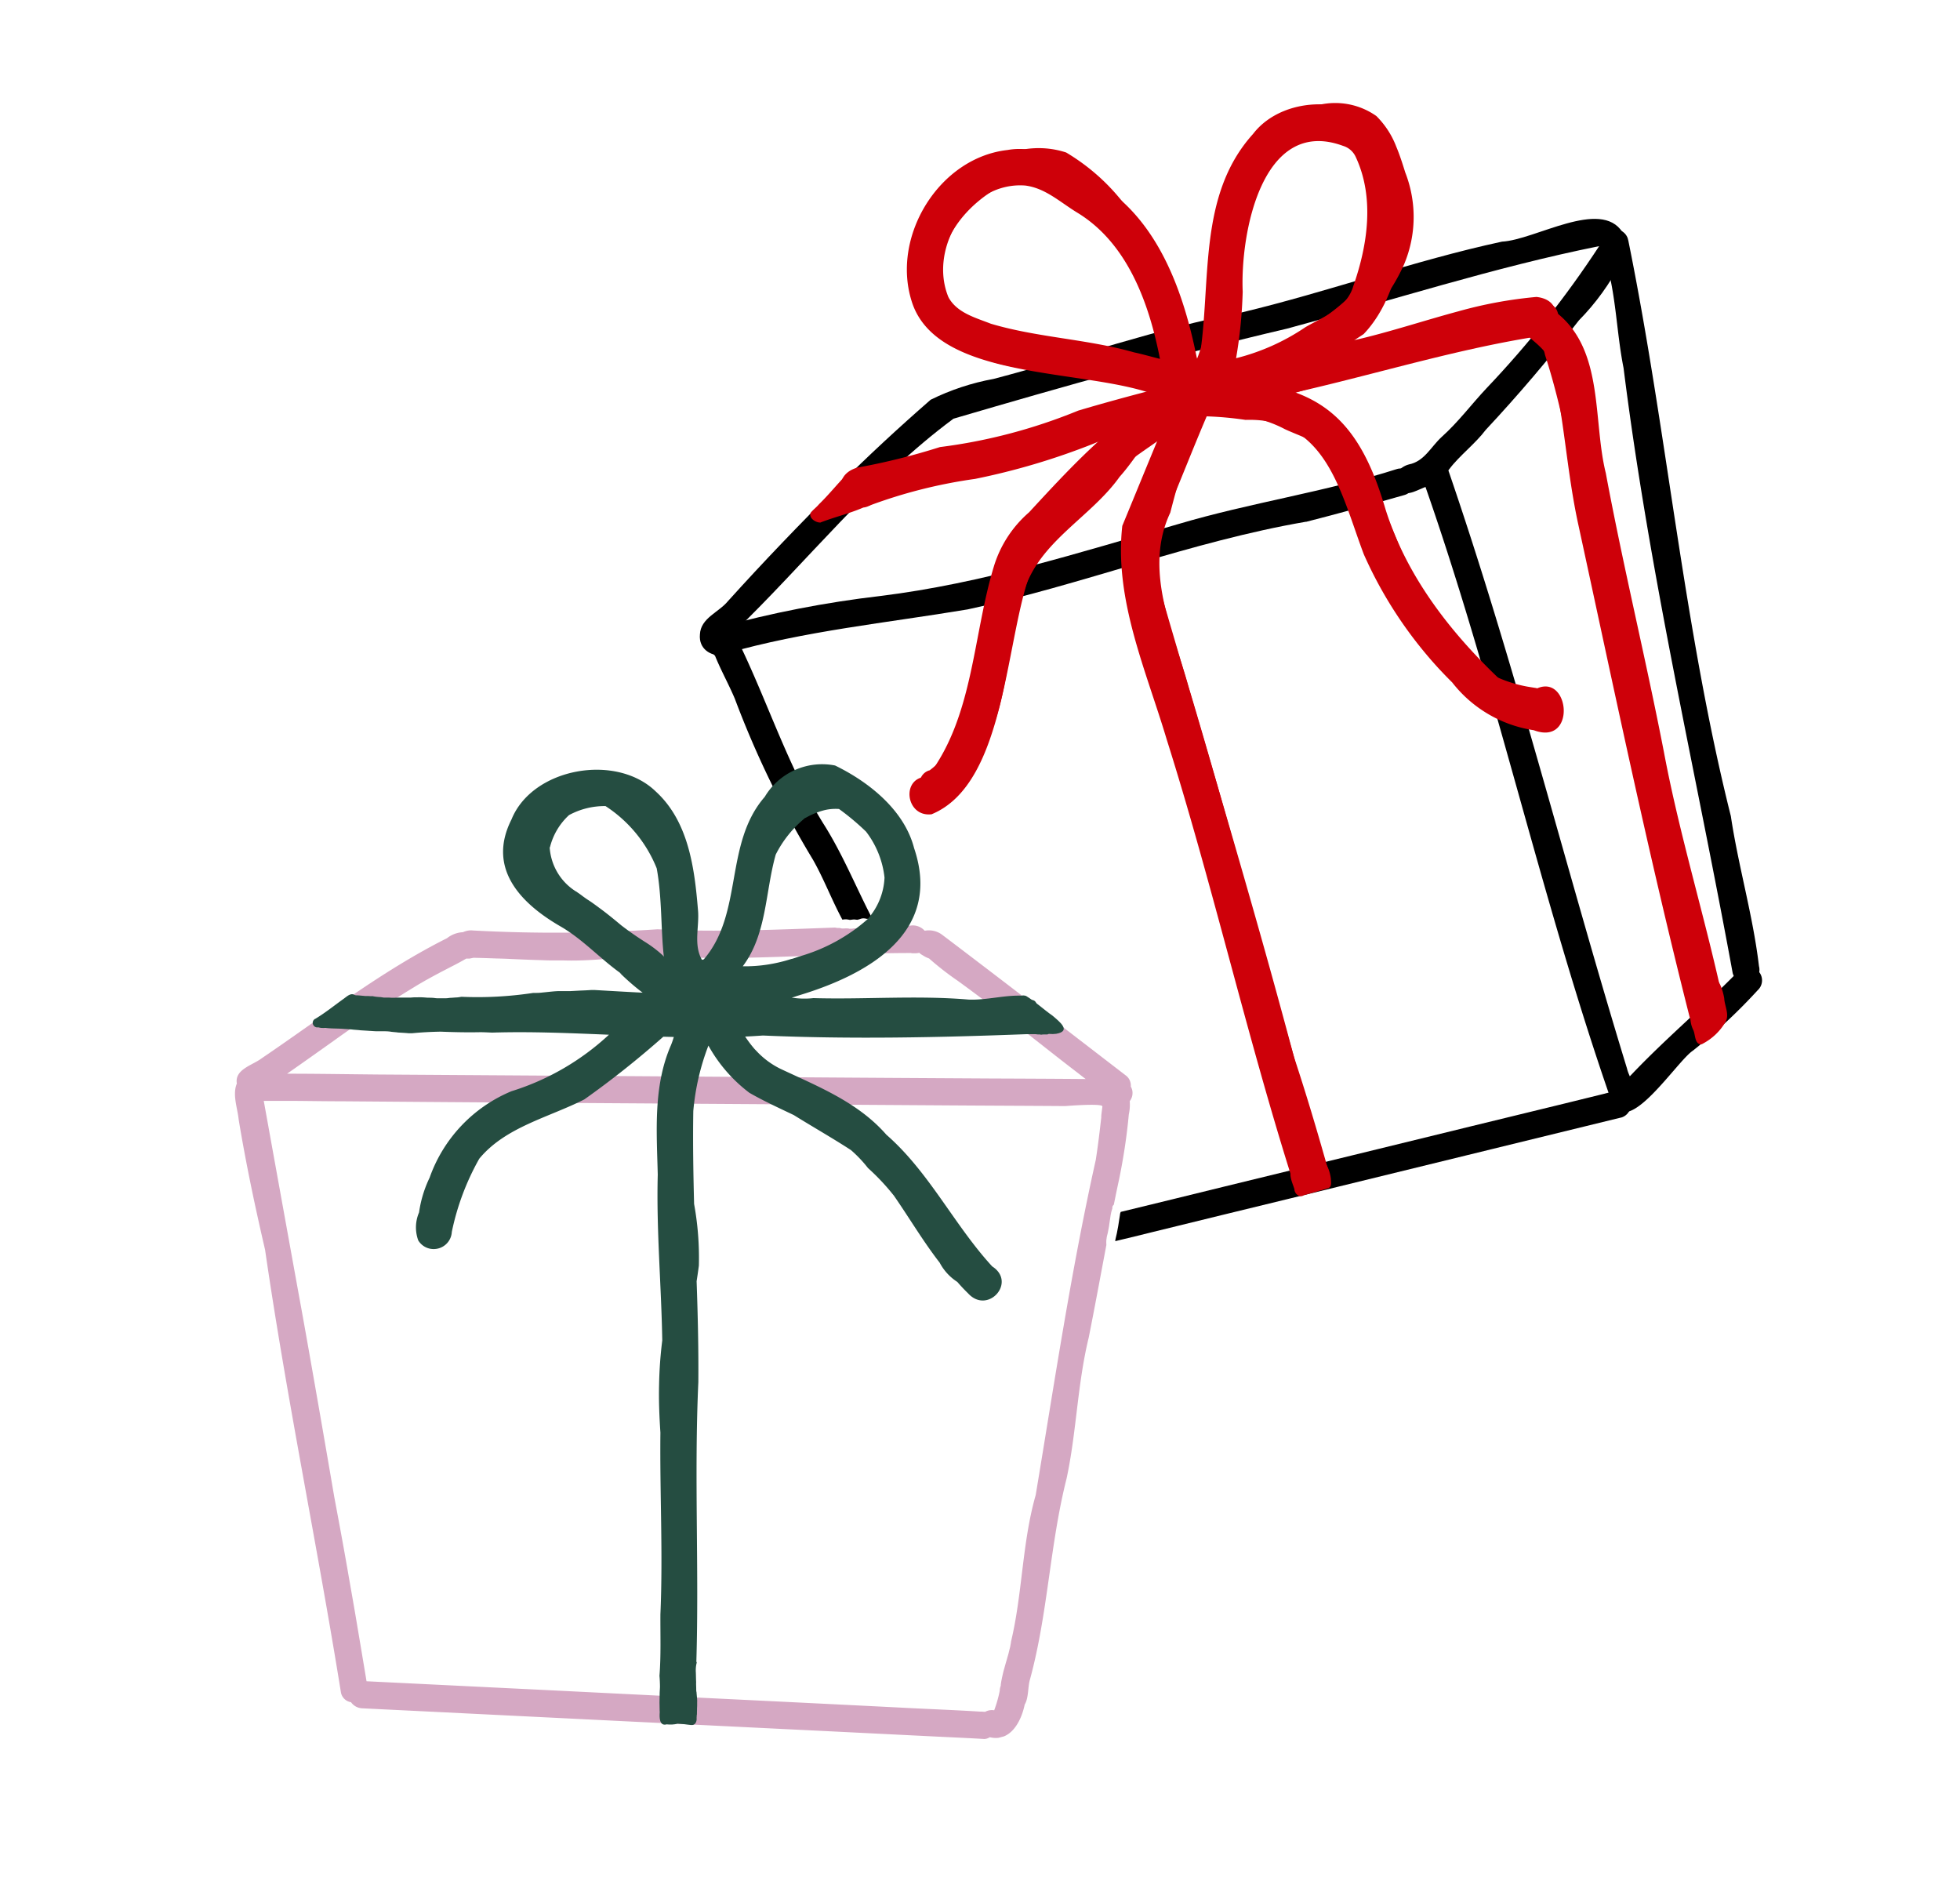 <svg viewBox="0 0 147.8 143.19" xmlns="http://www.w3.org/2000/svg"><defs><clipPath id="a"><path fill="none" stroke-width="0" d="M0 31.54 117.939.004l29.853 111.647-117.937 31.535z"/></clipPath><clipPath id="b"><path fill="none" stroke-width="0" d="M0 31.54 117.939.004l29.853 111.647-117.937 31.535z"/></clipPath><clipPath id="c"><path fill="none" stroke-width="0" d="m16.179 84.004 62.61-16.742 15.143 56.631-62.61 16.741z"/></clipPath><clipPath id="d"><path fill="none" stroke-width="0" d="m20.39 76.23 56.1-15 5.388 20.153-56.099 15z"/></clipPath><clipPath id="e"><path fill="none" stroke-width="0" d="m61.841 33.768 24.703-6.605 2.714 10.153-24.702 6.605z"/></clipPath><clipPath id="f"><path fill="none" stroke-width="0" d="m102.373 34.119 7.545-2.018 5.26 19.67-7.546 2.017z"/></clipPath><clipPath id="g"><path fill="none" stroke-width="0" d="m101.253 25.576 8.665-2.317.078.29-8.666 2.317z"/></clipPath><clipPath id="h"><path fill="none" stroke-width="0" d="m96.385 29.538 16.732-4.474.74 2.763-16.733 4.474z"/></clipPath><clipPath id="i"><path fill="none" stroke-width="0" d="m122.272 58.69.493-.132 2.583 9.66-.493.132z"/></clipPath></defs><g clip-path="url(#a)"><g clip-path="url(#b)"><path d="M98.48 39.34c-8.68 1.49-16.93 4.78-25.51 6.61-6.1 1.02-12.28 1.62-18.24 3.33-.55.15-1.11-.18-1.25-.72s.18-1.11.72-1.25c3.99-1.1 8.06-1.89 12.18-2.37 7.73-.95 15.05-3.29 22.46-5.42 5.45-1.62 11.1-2.42 16.52-4.16.55-.15 1.11.18 1.25.72s-.18 1.11-.72 1.25c-2.47.7-4.93 1.39-7.41 2.02"/><path d="M105.36 36.83c-.6-.77.14-1.62.88-1.81 1.17-.23 1.66-1.33 2.47-2.07 1.29-1.16 2.24-2.46 3.39-3.68 3.15-3.31 5.99-6.89 8.49-10.71-7.92 1.59-15.71 4.12-23.54 6.22-8.45 1.98-16.84 4.35-25.15 6.79-6.16 4.56-11.06 10.8-16.57 16.12 1.09 2.21-2.75 2.34-2.55.15.05-1.24 1.43-1.67 2.11-2.51 2.69-2.98 5.45-5.85 8.28-8.67 2.33-2.32 4.58-4.4 7.01-6.52 1.5-.74 3.1-1.27 4.75-1.57 6.25-1.64 12.34-3.8 18.7-5.01 6.6-1.58 13-3.91 19.63-5.34 2.51-.13 7.44-3.28 9.09-.71.5.69.45 1.64-.12 2.27-.83 1.61-1.9 3.09-3.17 4.38-2.21 2.85-4.57 5.63-7.02 8.25-.78 1.04-2.01 1.97-2.74 2.95-.49.66-1.16 1.15-1.94 1.41-.68.27-1.42.77-1.99.03"/><path d="M121.49 82.95c-5.38-15.46-8.83-31.7-14.32-47.15-.15-.55.18-1.11.73-1.25.55-.14 1.1.18 1.25.72 5.13 14.9 8.92 30.23 13.54 45.3.19.85 1.13 1.83.23 2.56-.45.34-1.09.26-1.44-.18M130.66 73.38c-2.83-15.45-6.26-29.96-8.23-45.63-.55-2.74-.55-5.59-1.4-8.28-.26-.76-.53-1.86.49-2.15.55-.14 1.1.18 1.25.73 2.93 14.39 4.17 29.21 7.75 43.49.57 3.81 1.67 7.49 2.12 11.31.15.55-.18 1.11-.73 1.25-.55.14-1.1-.18-1.25-.72M65.45 69.28h-.11c-.1-.03-.21-.04-.31-.03a.83.83 0 0 0-.21.06l-.15.04h-.05c-.07 0-.14-.02-.21-.02-.09 0-.19.02-.29.03h.04H64.06h.01-.01c-.07-.02-.15-.03-.23-.04-.09 0-.18 0-.28.02s.03 0 .04 0h-.07c-.8-1.48-1.42-3.13-2.23-4.54-2.33-3.85-4.3-7.91-5.88-12.12-.48-1.13-1.04-2.12-1.49-3.23-.35-.33-.42-.85-.19-1.26.63-1.02 1.91-.32 2.16.63 2.1 4.41 3.6 9.09 6.19 13.27 1.43 2.25 2.4 4.65 3.6 6.99.07.06.12.13.17.21-.13 0-.26.02-.39.02"/><path d="M122.22 84.27c-3.91.96-7.82 1.91-11.74 2.87-4.37 1.07-8.75 2.14-13.13 3.21-3.47.84-6.93 1.69-10.4 2.54-.93.23-1.85.46-2.79.68l-.06.02c0-.06.01-.11.02-.17.03-.14.07-.29.1-.43.03-.18.07-.36.1-.53.05-.3.09-.59.14-.89v.04-.06c0-.03.01-.06.02-.08s.02-.05.03-.09c2.59-.63 5.18-1.26 7.77-1.9 3.89-.95 7.78-1.9 11.68-2.85 4.64-1.14 9.29-2.27 13.93-3.4 1.04-.26 2.08-.51 3.13-.77l.07-.02c.19-.05.4-.1.6-.14.54-.15 1.11.17 1.26.71.15.54-.17 1.11-.71 1.26h-.02Z"/><path d="M121.64 83.13c-.22-.77.54-1.16.96-1.65 2.75-2.97 5.81-5.49 8.61-8.37.45-.35 1.09-.27 1.44.18.33.41.29 1.01-.1 1.37a42.182 42.182 0 0 1-4.89 4.56c-1.21.79-4.95 6.67-6.01 3.91"/><path fill="#d5a8c3" d="M84.88 81.08c.27.19.42.52.39.85.09.15.14.33.13.51 0 .21-.08.42-.21.59.03.34 0 .68-.07 1.01-.15 1.64-.4 3.27-.73 4.88-.14.64-.27 1.28-.4 1.92-.06.05-.1.11-.11.19v.09c-.04.12-.07.23-.1.35 0 .03 0 .06-.02.1l-.12.81v.03c-.03.17-.06.32-.09.48s-.08.3-.1.45c0 .05-.02.1-.02.15-.01.13-.01.25 0 .38-.44 2.33-.87 4.67-1.33 6.98-.86 3.53-.92 7.14-1.67 10.63-1.27 5.02-1.4 10.16-2.76 15.15-.17.54-.09 1.39-.4 1.9-.29 1.4-1.15 2.82-2.63 2.46-.07.04-.14.08-.22.1-.09.03-.18.04-.27.03-1.52-.09-3.04-.15-4.57-.23l-7.67-.38c-4.77-.23-9.54-.47-14.31-.7l-14.16-.7-6.12-.3a1.08 1.08 0 0 1-.85-.46.914.914 0 0 1-.76-.73c-1.8-11.19-4.1-22.21-5.72-33.38-.76-3.27-1.45-6.54-1.99-9.81-.09-.89-.49-1.89-.14-2.73-.18-1.07 1.17-1.37 1.87-1.9 4.62-3.13 9-6.56 13.98-9.06.34-.27.76-.43 1.2-.45.24-.11.5-.16.76-.13 4.64.25 9.28.22 13.92-.09 4.47.23 8.93.03 13.38-.13h.01c.07.02.14.03.21.03h.14c.06.02.12.04.19.04.09 0 .17 0 .26-.01h.09c.02 0 .04 0 .05.01H64l.02.02h.14c.04 0 .08 0 .12-.01.04 0 .08-.01.12-.02h.04c.09.01.18.02.27.01h.03c.13-.02.25-.06.37-.08.09.02.18.03.27.03h.03c.1 0 .2 0 .31-.02H65.86c.02 0 .05 0 .08.01.11.01.23.04.34.05.17 0 .33-.01.5-.02s.34-.02.51-.05c.21-.03.41-.08.61-.13h.72c.41-.08.83.07 1.11.38.48-.09.97.03 1.35.33 4.6 3.48 9.26 7.08 13.8 10.57m-1.84 3.12c.02-.26.06-.51.09-.77s-2.8-.03-2.8-.03c-2.89-.02-5.77-.03-8.65-.05l-15.39-.1-15.35-.1c-5.05-.03-10.09-.07-15.13-.11-1.15 0-2.31-.02-3.46-.03h-2.46c.9 4.99 1.8 9.96 2.7 14.93.23 1.24.45 2.49.67 3.73.66 3.73 1.31 7.47 1.95 11.22.34 1.81.67 3.59.98 5.36.19 1.11.39 2.22.58 3.33.29 1.72.58 3.44.87 5.19l11.62.57c4.72.23 9.44.47 14.16.7 4.92.24 9.83.48 14.75.73 1.91.1 3.83.17 5.75.29.08 0 .17 0 .25.01.04 0 .07 0 .11.01.21-.12.46-.16.69-.12.18-.48.32-.97.42-1.48 0-.12.03-.25.07-.36s0-.02 0-.03c.01-.1.03-.2.04-.29l.07-.35.06-.26c.03-.13.06-.25.1-.38.07-.26.14-.5.21-.74.03-.12.07-.24.1-.35 0-.03.02-.05.02-.08.03-.13.06-.25.09-.37.02-.06.03-.12.04-.18.02-.1.04-.2.05-.31.87-3.65.83-7.44 1.86-11.05 1.41-8.46 2.67-16.94 4.53-25.27.17-1.09.3-2.18.42-3.26m-1.17-2.83c-.2-.15-.39-.3-.58-.45-1.13-.86-2.24-1.74-3.35-2.61-.47-.37-.94-.74-1.41-1.1-1.42-1.1-2.85-2.19-4.31-3.25-.76-.52-1.48-1.08-2.17-1.69-.17-.06-.33-.14-.48-.24a.913.913 0 0 1-.13-.08c-.05-.03-.09-.07-.13-.11-.11.03-.22.04-.33.04h-.12c-.06 0-.11 0-.17-.02-3.16 0-6.3.16-9.45.27-1.08.04-2.16.07-3.24.09-1.92.03-3.84.01-5.77-.09-2.58-.14-5.11.37-7.68.29h-.87c-.38 0-.75-.02-1.12-.03-.69-.02-1.37-.05-2.04-.08-.37-.02-.74-.03-1.12-.04-.57-.02-1.14-.04-1.71-.05-.09.02-.19.04-.29.06h-.25c-.4.23-.79.44-1.19.64l-.77.4c-.67.36-1.34.72-2 1.13a72.13 72.13 0 0 0-3.73 2.42c-.77.52-1.53 1.05-2.28 1.59-1.17.83-2.35 1.67-3.54 2.5 2.29 0 4.58.04 6.86.06l15.16.1c5.14.03 10.28.07 15.43.1 5.18.04 10.37.07 15.56.1 2.4.01 4.81.02 7.21.04"/><path fill="#ce0009" d="M117.29 23.37c2.41 4.71 2.94 10.22 3.96 15.37 1.31 7.62 3.07 15.08 4.93 22.57 1.09 5.09 2.48 10.17 3.63 15.23a1.028 1.028 0 0 1-1.95.63c-.23-.46-.63-.94-.37-1.46-2.52-10.85-5.37-21.65-7.53-32.56-1.03-5.48-1.73-11.06-3.45-16.38a7.06 7.06 0 0 0-.76-1.94c-.13 0-.25 0-.38-.02-.78-.04-1.55.06-2.3.28-3.43.86-6.8 1.91-10.18 2.95-2.14.66-4.27 1.31-6.41 1.92 1.21.4 2.38.93 3.47 1.59.52.31 1.01.65 1.49 1.02.33.5.63 1.02.92 1.55 2.44 4.45 3.73 9.61 6.64 13.83 1.5 2 3.7 3.37 6.16 3.82.18.03.36.06.55.09.41.04.74.33.83.73.16.54-.15 1.1-.68 1.26-.14.04-.28.05-.43.03-9.4-1.14-11.41-11.98-14.91-19.13-.69-1.38-2.33-1.78-3.63-2.39-.91-.48-1.89-.8-2.91-.96-1.02 0-2.05-.06-3.06-.18-.29.04-.57.09-.85.15.05.28.02.56-.09.83-.53 2.16-1.18 4.3-1.73 6.45-2.03 4.31.19 8.88 1.36 13.07 2.78 9.26 5.31 18.79 7.99 28.05.9 2.72 1.71 5.45 2.49 8.21.15.55-.18 1.11-.73 1.25-.55.14-1.1-.18-1.25-.72-3.53-11.7-6.84-23.54-10.13-35.27-1.05-3.76-2.9-7.64-2.63-11.6.7-3.32 1.86-6.52 2.63-9.84-.08.02-.17.05-.25.06-1.27 1.17-2.15 2.81-3.3 4.09-2.18 3.07-6.08 4.88-7.22 8.66-1.61 4.85-.96 10.75-5.09 14.41-.49.58-1.42 1.3-2.1 1.07-.3-.12-.53-.38-.62-.7-.18-.54.12-1.13.67-1.3.01 0 .03 0 .04-.01 4.14-3.16 3.48-8.76 4.91-13.26.35-1.56 1.07-3.02 2.09-4.25 1.09-1.3 2.3-2.5 3.62-3.57a30.58 30.58 0 0 0 3.61-4.26c-1.15.31-2.3.64-3.45.98-3.77 1.2-7.63 2.11-11.54 2.71-1.22.26-2.4.64-3.53 1.15a1.018 1.018 0 0 1-1.56-1.31c2.07-1.5 4.61-1.88 7.15-2.27 1.67-.19 3.32-.55 4.92-1.08 3.29-.93 6.51-2.09 9.83-2.9.22-.02.43-.05.65-.08.13-.12.26-.24.39-.34-1.62-.67-3.33-1.09-5.07-1.24-3.98-.48-8.12-.42-11.22-3.21a8.601 8.601 0 0 1-1.47-2.47c-.85-1.85-.73-4.01.32-5.76 2.03-3.58 6.4-6.81 10.64-5.42 1.71 1.02 3.21 2.35 4.42 3.94 2.14 2.98 3.77 6.29 4.84 9.8.21.62.41 1.23.6 1.83 2.17-5.42-.06-12.34 4.48-16.84a9.36 9.36 0 0 1 4.71-2.32c1.5-.35 3.08-.05 4.34.84.66.66 1.17 1.44 1.5 2.31.27.64.48 1.31.68 1.95.87 2.23.84 4.71-.09 6.92a13.777 13.777 0 0 1-5.03 5.92c.16-.03.31-.05.47-.08.33-.05.66-.11.98-.16 2.57-.6 5.12-1.45 7.69-2.14 1.92-.54 3.88-.9 5.87-1.08.83.09 1.27.49 1.39.94l.06.06m-25.23 4.64c7.77-3.45 16.17-7.59 10.7-17.34-1.5-1.92-5.61-.24-6.91 1.32-2.46 3.08-2.31 7.22-2.58 10.94-.07 1.76-.48 3.48-1.2 5.08m-3.7-.12c-1.49-4.71-3.21-9.43-6.8-12.98-.69-.91-1.7-1.53-2.82-1.73-.32-.05-.65-.04-.98.01-1.46.31-2.81.97-3.96 1.92-2.69 2.21-4.11 5.8-1.32 8.73 2.8 2.17 6.6 2.08 9.95 2.38 2.03.32 4.02.88 5.92 1.67"/><path fill="#ce0009" d="M85.52 26.57c.66.14 1.3.33 1.95.49-.82-4.2-2.45-8.76-6.29-11.06-1.28-.79-2.37-1.82-3.87-2.01-4.18-.32-7.34 4.66-5.79 8.42.64 1.18 2.03 1.54 3.2 2 3.53 1.05 7.25 1.15 10.8 2.16M93.71 22c-.05 1.68-.21 3.35-.5 5.01a16.43 16.43 0 0 0 5.23-2.34c1.37-.8 3.12-1.41 3.61-3.1 1.09-3.1 1.61-6.67.19-9.72a1.53 1.53 0 0 0-.96-.85c-6.12-2.26-7.76 6.63-7.57 11M70.22 61.4c-1.94.21-2.31-2.83-.27-2.84 3.46-4.48 3.4-10.59 4.99-15.83.48-1.59 1.4-3.01 2.66-4.1 2.98-3.23 5.92-6.41 9.67-8.8-5.3-2.1-16.7-1.02-18.54-7.17-1.51-4.9 2.12-10.78 7.25-11.35 2.4-.43 4.69.98 6.5 2.31 4.84 2.74 6.8 8.42 7.81 13.57.05-.07.1-.13.16-.18.92-5.71-.17-12.25 4.04-16.91 2.39-3.12 8.29-3 10.18.54 1.99 4.2 1.42 11.14-1.84 14.55-3.69 2.45-7.79 4.92-12.35 5.03-1.47 2.3-4.12 3.44-6.12 5.21-1.91 1.8-3.3 3.86-5.29 5.55-.5.5-.9 1.09-1.19 1.73-2.12 5.12-1.89 16.36-7.66 18.7"/><path fill="#ce0009" d="M115.66 55.06a9.619 9.619 0 0 1-6.15-3.6 31.625 31.625 0 0 1-6.67-9.67c-1.75-4.64-2.82-10.32-8.92-10.13-1.01-.15-2.02-.24-3.04-.27a1.378 1.378 0 0 1-.73-2.15c.63-.57 1.52-.76 2.33-.51 7.11.22 10.04 2.98 11.99 9.64 1.56 5 4.81 9.21 8.55 12.78.73.5 1.56.85 2.43 1.02 2.87-2.02 3.61 4.17.21 2.89"/><path fill="#ce0009" d="M116.12 25.34c-6.81 1.05-13.44 3.22-20.19 4.63-2.82.68-5.57 1.64-8.41 2.21-1.76.16-3.48.6-5.1 1.29a52.152 52.152 0 0 1-8.89 2.64c-2.72.38-5.39 1.05-7.96 2.01-2.06.48-3.17-2.19-.93-2.86 2.11-.38 4.19-.9 6.24-1.55 3.58-.45 7.09-1.38 10.43-2.75 7.02-2.09 16.09-4.08 23.38-5.87 2.27-.08 13.25-4.76 12.81-.94-.1.68-.69 1.19-1.38 1.18"/><path fill="#ce0009" d="M127.4 76.64c-3.12-12.3-5.7-24.73-8.39-37.12-.88-4.05-1.05-8.04-2-11.96-.36-1.51-2.03-2.02-2.66-3.29a1.377 1.377 0 0 1 1.85-1.62c.49.24.93.59 1.28 1.01 3.48 2.84 2.63 8.07 3.61 12.01 1.31 7.04 3.03 14.05 4.39 21.07 1.22 6.49 3.22 12.82 4.57 19.27.13.74-.36 1.45-1.1 1.59-.69.12-1.35-.29-1.55-.96M97.36 88.65c-3.4-10.8-5.99-22.16-9.38-32.89-1.57-5.26-3.97-10.55-3.35-16.11 1.41-3.41 2.72-6.66 4.16-10.01.63-2.34 3.84-.65 2.4 1.3-1.35 3.12-2.49 6.17-3.86 9.24-.2 1.85-.03 3.72.5 5.51C91.35 57.78 95.01 69.81 98.18 82c.53 1.67 1.01 3.26 1.54 4.9.36.96.6 2.37-.69 2.72-.73.18-1.47-.24-1.67-.97"/><path fill="#254d41" d="M43.48 67.24s.03.02.05.04c.15.1.29.2.43.31.13.09.26.19.39.27.28.18.55.38.82.58.59.43 1.15.89 1.7 1.35.01.01.03.02.04.03.59.45 1.2.87 1.82 1.26.44.28.86.6 1.24.95.03.03.06.07.09.1-.23-1.93-.13-4.46-.54-6.66-.77-1.92-2.12-3.56-3.86-4.69-.96-.01-1.9.22-2.75.68a4.89 4.89 0 0 0-1.44 2.43h-.02c.09 1.38.84 2.63 2.02 3.35m17.26-5.58c-.93.76-1.7 1.71-2.24 2.79v.01c-.79 2.81-.66 5.98-2.48 8.4 1.2.02 2.39-.16 3.53-.51.06-.02.12-.04.18-.05s.13-.04.2-.06c.12-.04.24-.08.35-.12.02 0 .05-.01.07-.02 1.87-.54 3.61-1.49 5.07-2.78.78-.87 1.24-1.98 1.29-3.15a6.928 6.928 0 0 0-1.39-3.46c-.64-.62-1.32-1.19-2.04-1.71-.41-.03-.82.01-1.22.12-.46.13-.91.32-1.32.56m-10.25 67.88c-.28-.1-.53-.29-.71-.53v-1.37c0-.43 0-.86-.04-1.29v-.02c.12-1.54.06-3.09.07-4.63.2-4.57-.05-9.13 0-13.7-.08-1.21-.13-2.4-.1-3.6.02-1.12.1-2.24.24-3.35-.07-4.18-.45-8.3-.34-12.5-.08-3.28-.35-6.68 1-9.77.08-.2.15-.4.21-.61l-.79-.02c-1.9 1.68-3.88 3.26-5.96 4.73-2.68 1.36-5.95 2.08-7.92 4.47-.97 1.72-1.67 3.58-2.07 5.52-.04.75-.68 1.33-1.44 1.29-.45-.02-.86-.27-1.09-.65a2.85 2.85 0 0 1 .06-2.11c.13-.92.4-1.8.8-2.63 1.04-2.94 3.28-5.31 6.17-6.51 2.74-.85 5.25-2.31 7.35-4.26-2.93-.12-5.86-.25-8.8-.16-.3-.01-.6-.03-.91-.03-.99.02-1.97 0-2.96-.04h-.01c-.72.01-1.46.05-2.18.12h-.26.03c-.29-.03-.58-.04-.87-.06H30c-.16-.02-.33-.03-.49-.05-.17-.03-.34-.04-.51-.04h-.54c-.2 0-.39-.02-.58-.03h-.02c-.26-.02-.51-.03-.76-.05h.04c-.19-.02-.39-.03-.58-.05h.04c-.24-.02-.49-.04-.73-.05h.04c-.37-.03-.75-.02-1.13-.05h.03c-.13 0-.27-.03-.4-.04h-.03c-.05-.5.25-.97.72-1.13 0-.13.02-.26.06-.39.2-.14.38-.3.58-.44s.42-.27.62-.41c.01 0 .03-.01.04-.02.02-.01.04-.03.06-.04s.01-.01.01-.01H27h-.03l.24.02.32.03h.24-.02c.11.01.22.02.34.01.18.04.36.06.54.07.11 0 .21.03.32.04h.45-.05c.28.03.55 0 .83 0h.74c.12 0 .24-.02.37-.02h-.05.23-.04c.13 0 .26-.01.38 0h-.04c.17 0 .33.02.49.03.13 0 .26 0 .38.01h-.02c.11 0 .22.03.33.03H33.36h-.01H33.65c.09 0 .19-.02.29-.03h-.05c.17 0 .34-.02.51-.03.13 0 .27-.03.4-.05 1.8.08 3.61-.02 5.4-.29.23 0 .46 0 .69-.03.43-.04.85-.1 1.28-.11h-.04H43.03l.75-.04c.26-.01.52-.02.78-.04h.3c1.2.07 2.4.14 3.6.2-.61-.46-1.18-.96-1.73-1.5.05.03.09.06.15.09-1.57-1.1-2.87-2.56-4.55-3.55-3.06-1.75-5.63-4.4-3.76-8.1 1.57-3.89 7.87-5.02 10.87-2.12 2.47 2.25 2.93 5.75 3.19 8.91.13 1.26-.36 2.62.3 3.79h.03s.08-.02.11-.03c3-3.49 1.52-8.72 4.6-12.26a5.034 5.034 0 0 1 5.3-2.36c2.55 1.24 5.22 3.36 5.96 6.23 2.18 6.44-3.58 9.59-8.84 11.15-.13.05-.26.09-.39.12.54.09 1.1.1 1.64.04 3.9.11 7.8-.22 11.69.11 1.36.06 2.75-.36 4.1-.29.28.22.57.42.84.64.13.1.25.2.38.29s.27.18.41.27l-.03-.03c.1.08.19.15.29.22s.17.15.26.22c.12.1.24.18.35.27-.02.14-.06.28-.12.41-.09.28-.28.49-.52.63h-.27c-.08 0-.15.01-.22.02-.05-.02-.09-.02-.14-.02h-.03.01-.06.02c-.08 0-.16-.02-.24-.02H77.38c-6.61.25-13.22.39-19.85.1-.44.03-.89.06-1.34.08.22.33.46.65.72.95.1.1.19.2.29.3.48.48 1.04.88 1.65 1.18 2.85 1.34 5.85 2.52 7.99 4.97 3.24 2.83 5.11 6.81 7.98 9.93 1.87 1.2-.34 3.67-1.83 2.02-.28-.27-.55-.56-.8-.85-.56-.36-1.02-.86-1.33-1.45-1.27-1.64-2.31-3.41-3.47-5.08l-.02-.02c-.58-.73-1.22-1.41-1.92-2.04-.38-.49-.81-.94-1.28-1.35-1.4-.91-2.88-1.75-4.31-2.64-1.13-.54-2.27-1.06-3.35-1.68-1.27-.96-2.32-2.17-3.09-3.56-.61 1.58-.99 3.24-1.14 4.93-.04 2.33 0 4.67.06 7.01.28 1.53.4 3.09.36 4.65-.05.39-.11.79-.17 1.18.09 2.54.15 5.08.13 7.61-.32 7.05.06 14.05-.15 21.09.01 0 .02.01.03.02 0 .05-.02.11-.03.16-.04.2-.05.4-.04.6v-.04c.01.23.01.47.02.71s0 .1 0 .15c0 .15.01.29.01.44 0 .08 0 .16.02.24v-.05c.01.21.04.42.05.64s0 .07 0 .1v.35-.04c0 .09-.01.19-.01.28v.11-.04c0 .09-.02.19-.02.28v.05c-.24.2-.51.34-.81.42-.42.12-.87.09-1.27-.08M49.7 128.2v.01"/><path fill="#254d41" d="M26.18 75.2s-.01 0-.02.01c0 0 .01 0 .02-.01M42.21 74.65h.02-.02M52.61 128.07v.03-.03M52.52 126.66v.02-.02M26.45 77.33c-.57.12-1.16.17-1.74.14-.37.1-1.15.06-.91-.51.46-.44 1.07-.68 1.55-1.14a2.81 2.81 0 0 1 2.61-.44c.19.04.31.22.27.4a.33.33 0 0 1-.36.27c-.43-.11-.87-.14-1.31-.1-.51.17-.97.46-1.35.84.39-.03.77-.08 1.15-.15.19-.01.35.13.37.32.01.17-.11.33-.28.36"/><path fill="#254d41" d="M24.02 77.45s.04 0 .06-.02c-.17.09-.37.02-.46-.15a.338.338 0 0 1 .15-.46c.01 0 .03-.01.04-.02.73-.44 1.42-1 2.12-1.5.25-.18.56-.49.86-.24a.534.534 0 0 1 .15 1 .34.34 0 0 1-.42-.26v-.07c-.79.62-1.62 1.19-2.47 1.72M76.67 77.39c-.05-.18.06-.37.24-.42s.37.06.42.24-.06.37-.24.42a.345.345 0 0 1-.42-.24M77.8 76.1c-.53.09-.64-.72-.08-.69.53-.09.63.73.08.69"/><path fill="#254d41" d="M79.66 77.95c-.36.05-.73.01-1.09-.1-.49-.15-.16-.88.28-.62s-.01 0-.01 0h-.02c.1.02.2.04.3.05-.52-.46-1.09-.8-1.61-1.25-.76.64-1.08-1.27-.13-.93.7.43 1.35 1.04 2.01 1.5.48.42 1.44 1.14.26 1.35M52.11 130.07c-.33-.05-.67-.08-1.01-.1-.27.07-.55.08-.83.05-.56.16-.55-.56-.52-.91-.04-.99 0-1.99.13-2.97-.15-.46.49-.8.67-.3.03 1.17-.25 2.34-.11 3.51.47-.07.95-.06 1.42 0 .02-.56-.02-1.12-.14-1.67-.03-.19.09-.36.28-.4.19-.03.36.09.4.28v.04c.13.63.18 1.29.13 1.93.03.27-.1.58-.41.54"/><path fill="#ce0009" d="M129.44 76.85c.05-.06.1-.14.13-.18-.04-.46-.12-.92-.22-1.37l-.09.67c-.04.29-.08.58-.14.87.02 0 .04-.02.06-.02.09-.03.18-.02.26.03m-1.1 1.89c-.56.05-.48-.7-.65-1.07-.14-.28-.22-.6-.22-.92-.09-.22-.03-.52.24-.56a.342.342 0 0 1 .57.38c-.1.15.03.34.05.51.21-1.01.37-2.02.48-3.04.7-.89 1.12.68 1.21 1.23.03.6.41 1.22.1 1.78-.42.73-1.05 1.31-1.8 1.69M61.84 39.4c-.35 0-.89-.36-.7-.75.19-.23.43-.4.62-.63.73-.71 1.36-1.5 2.05-2.21.13-.09.29-.09.43-.01.54-.4.96.65.29.7-.18.22-.34.46-.48.71.24-.23.68-.2.69.18.22-.08.5-.24.69-.02.87.18.36.83-.33.9-1.06.46-2.19.72-3.26 1.14M98.24 90.17c-.33.12-.62-.22-.63-.48v-.02c-.1-.38-.59-1.32-.05-1.52.6-.07.44.79.63 1.16s0-.01 0-.01l.02.03s.04.07.05.12c.47-.15.95-.28 1.41-.42-.04-.29-.17-.62-.2-.89 0-.19.14-.36.33-.36.09 0 .18.03.25.09.17.32.27.67.31 1.03 0 .23.08.55-.17.68-.67.21-1.29.37-1.95.57"/></g></g></svg>